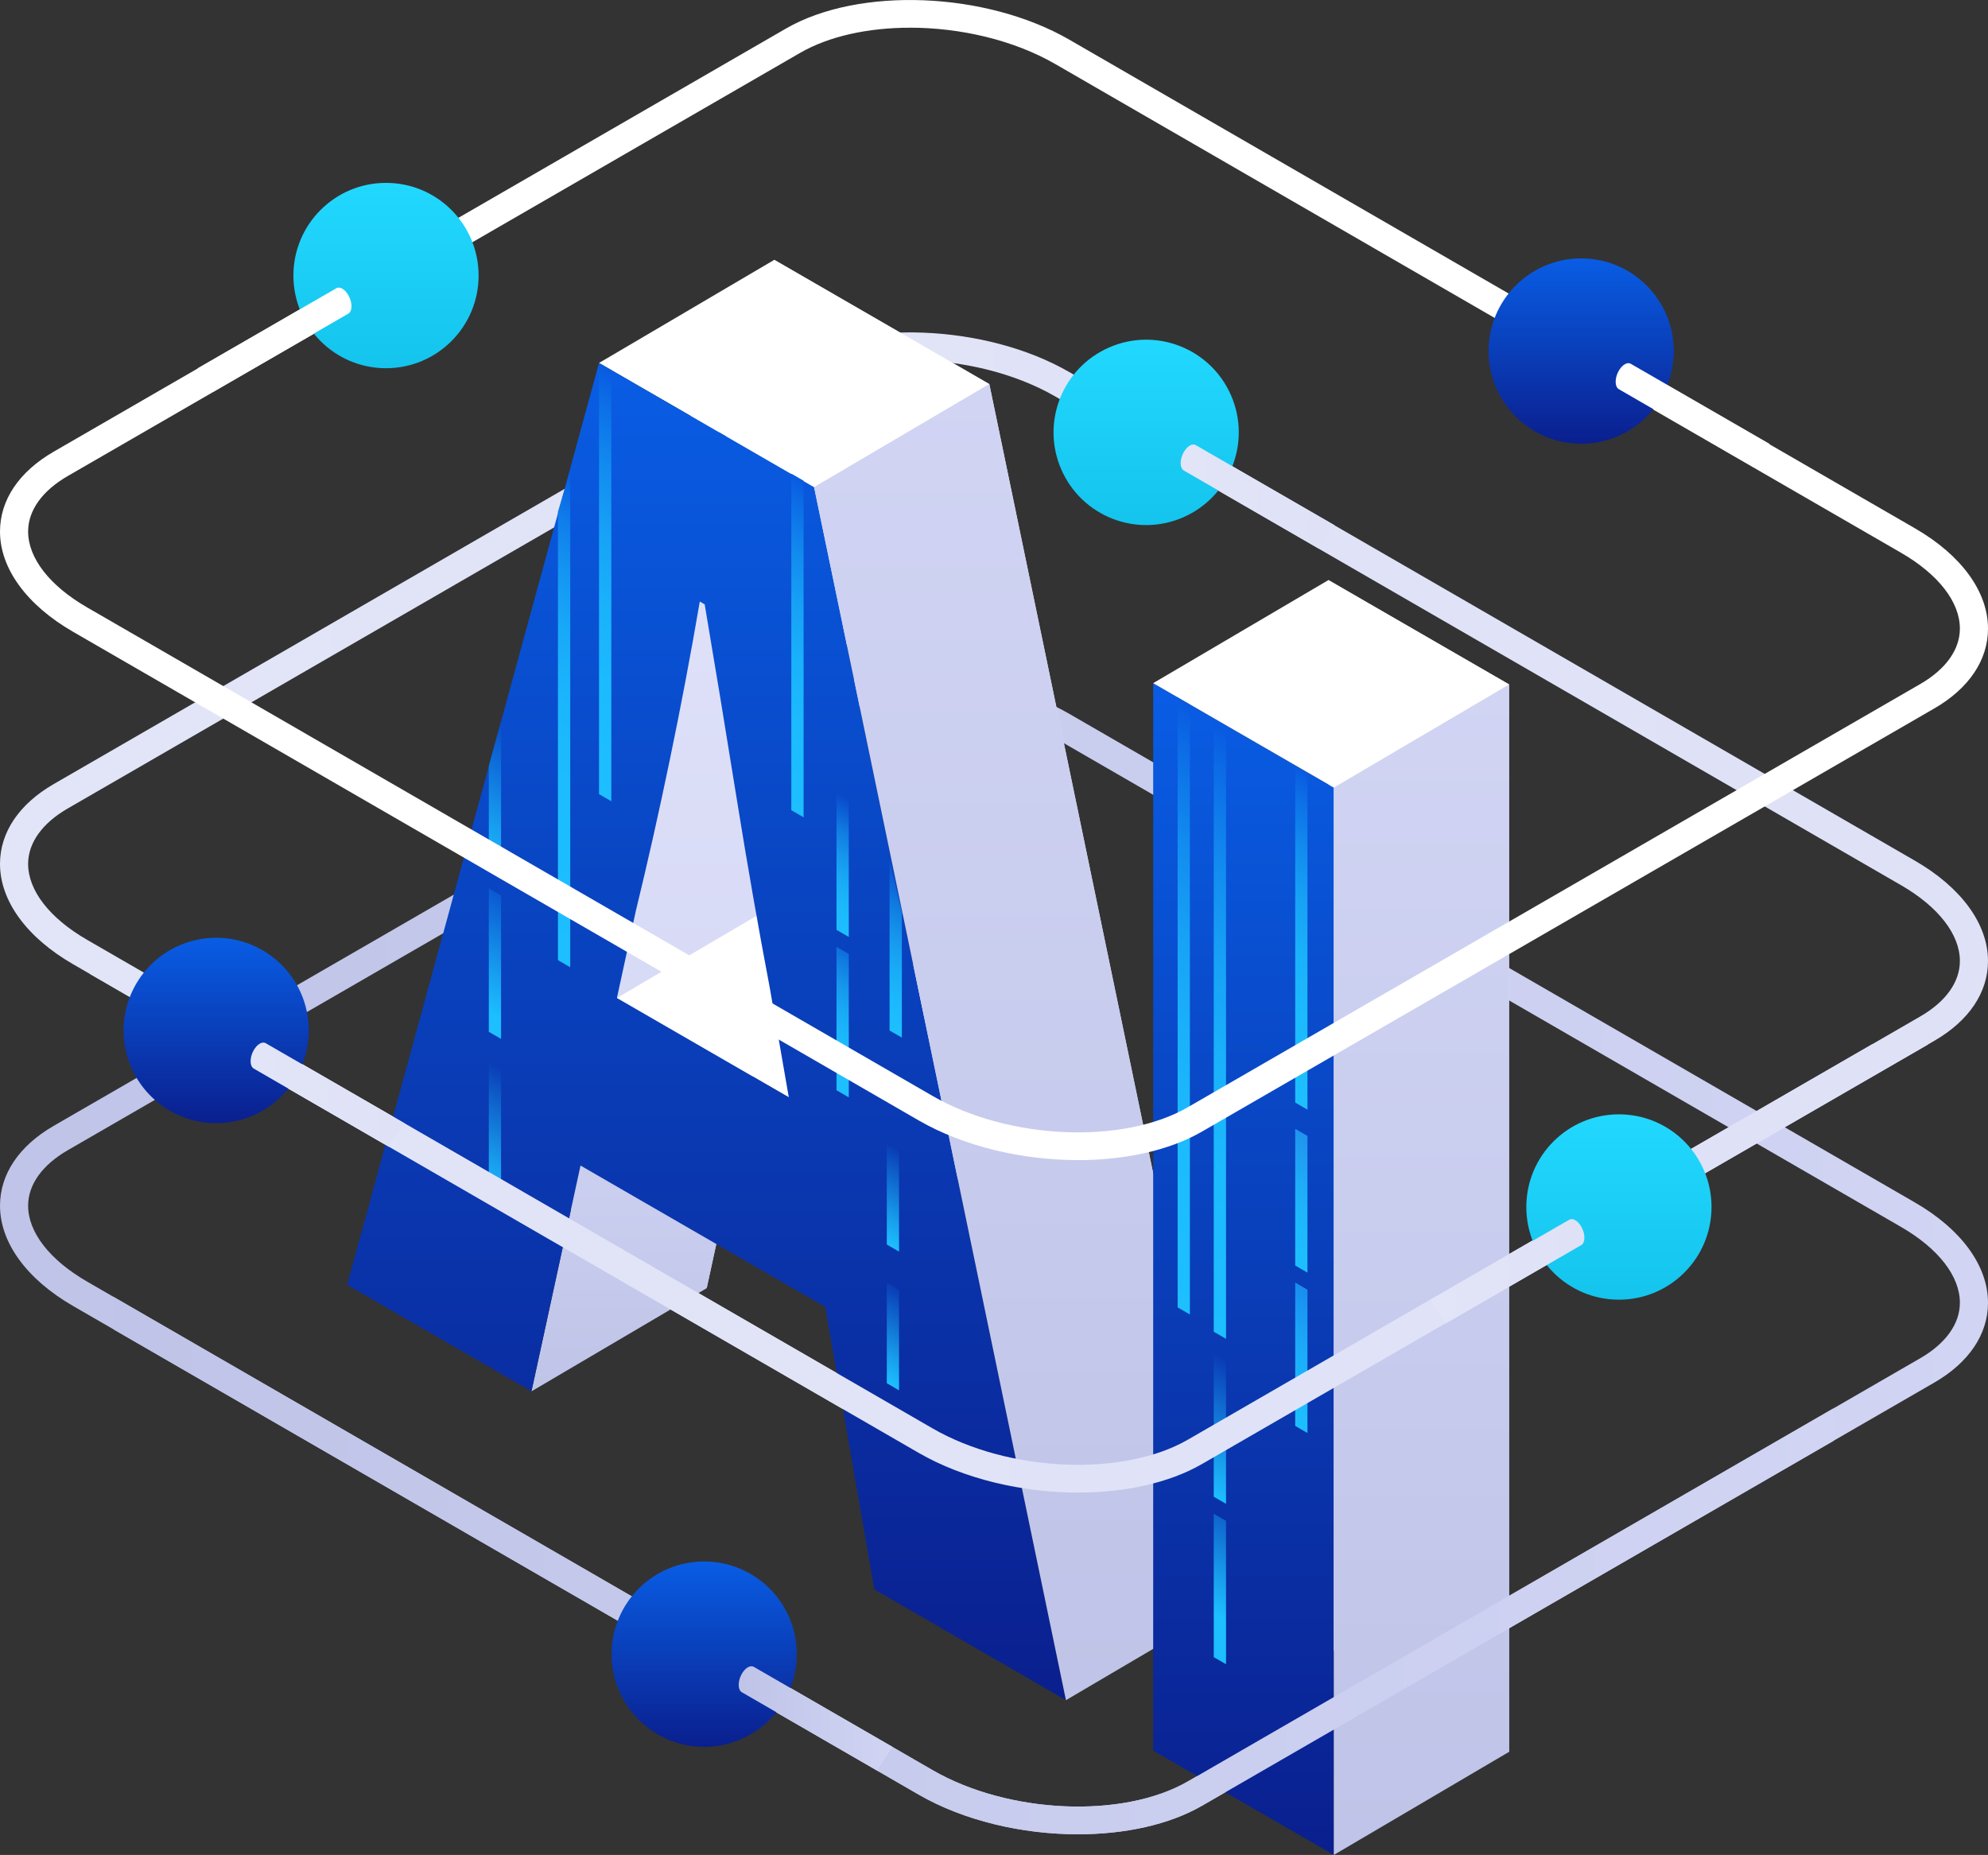 <svg width="434" height="405" viewBox="0 0 434 405" fill="none" xmlns="http://www.w3.org/2000/svg">
<rect x="0" y="0" width="434" height="405" fill="#333333" stroke="none"/>
<g clip-path="url(#clip0_39_82)">
<path d="M235.346 400.487C223.219 400.487 210.462 397.548 200.533 391.81L15.935 285.13C5.808 279.278 0 271.296 0 263.238C0 256.366 4.159 250.182 11.713 245.815L171.58 153.428C187.477 144.242 215.239 145.338 233.467 155.87L418.065 262.55C428.191 268.402 434 276.377 434 284.435C434 291.308 429.841 297.491 422.287 301.858L262.42 394.245C255.185 398.427 245.485 400.48 235.346 400.48V400.487ZM198.654 153.243C189.636 153.243 181.044 155.054 174.65 158.751L14.782 251.138C9.21 254.358 6.14 258.661 6.14 263.238C6.14 269.04 10.827 275.083 19.005 279.807L203.603 386.487C220.137 396.043 245.148 397.14 259.35 388.929L419.218 296.542C424.79 293.322 427.86 289.019 427.86 284.435C427.86 278.634 423.173 272.59 414.995 267.867L230.397 161.187C221.309 155.934 209.66 153.237 198.654 153.237V153.243Z" fill="url(#paint0_linear_39_82)"/>
<path d="M235.346 325.867C223.219 325.867 210.462 322.928 200.533 317.19L15.935 210.51C5.808 204.658 0 196.676 0 188.618C0 181.746 4.159 175.562 11.713 171.195L171.58 78.808C187.477 69.622 215.239 70.718 233.467 81.25L418.065 187.93C428.191 193.782 434 201.764 434 209.815C434 216.688 429.841 222.872 422.287 227.238L262.42 319.626C255.185 323.808 245.485 325.86 235.346 325.86V325.867ZM198.654 78.623C189.636 78.623 181.044 80.434 174.65 84.132L14.782 176.519C9.21 179.738 6.14 184.035 6.14 188.618C6.14 194.42 10.827 200.463 19.005 205.187L203.603 311.867C220.137 321.423 245.148 322.513 259.35 314.309L419.218 221.922C424.79 218.702 427.86 214.405 427.86 209.822C427.86 204.021 423.173 197.977 414.995 193.253L230.397 86.573C221.309 81.32 209.66 78.623 198.654 78.623Z" fill="url(#paint1_linear_39_82)"/>
<path d="M169.032 56.731L114.043 258.011L154.282 281.26L164.994 231.962L218.417 262.837L229.13 324.515L270.974 348.696L215.984 83.864L169.045 56.738L169.032 56.731ZM172.936 195.382L177.083 176.295C179.586 166.051 182.044 155.124 184.458 143.509C186.872 131.9 189.063 120.335 191.031 108.822L192.101 109.44C194.425 123.191 196.75 137.312 199.075 151.777C201.399 166.248 203.813 180.057 206.316 193.196L210.462 217.07L172.93 195.382H172.936Z" fill="url(#paint2_linear_39_82)"/>
<path d="M290.011 126.646V359.699L329.441 382.49V149.431L290.011 126.646Z" fill="url(#paint3_linear_39_82)"/>
<path d="M130.774 79.248L169.032 56.731L215.971 83.857L177.719 106.374L130.774 79.248Z" fill="white"/>
<path d="M116.023 303.777L154.275 281.26L164.988 231.962L126.73 254.472L116.023 303.777Z" fill="url(#paint4_linear_39_82)"/>
<path d="M134.678 217.899L172.936 195.382L210.462 217.07L172.204 239.587L134.678 217.899Z" fill="white"/>
<path d="M130.774 79.248L75.784 280.527L116.023 303.777L126.736 254.479L180.159 285.353L190.871 347.032L232.715 371.212L177.726 106.38L130.787 79.254L130.774 79.248ZM134.678 217.899L138.824 198.812C141.327 188.567 143.786 177.64 146.199 166.025C148.613 154.416 150.804 142.852 152.772 131.339L153.842 131.957C156.167 145.708 158.492 159.829 160.816 174.294C163.141 188.765 165.555 202.573 168.058 215.712L172.204 239.587L134.672 217.899H134.678Z" fill="url(#paint5_linear_39_82)"/>
<path d="M215.971 83.857L177.719 106.374L232.709 371.206L270.961 348.696L215.971 83.857Z" fill="url(#paint6_linear_39_82)"/>
<path d="M251.752 149.157V382.216L291.182 405V171.948L251.752 149.157Z" fill="url(#paint7_linear_39_82)"/>
<path d="M329.441 149.431L291.182 171.948V405L329.441 382.49V149.431Z" fill="url(#paint8_linear_39_82)"/>
<path d="M290.011 126.646L251.752 149.157L291.182 171.948L329.441 149.431L290.011 126.646Z" fill="white"/>
<path d="M285.431 242.271L282.756 240.728V167.243L285.431 168.792V242.271Z" fill="url(#paint9_linear_39_82)"/>
<path d="M285.431 277.856L282.756 276.307V246.466L285.431 248.015V277.856Z" fill="url(#paint10_linear_39_82)"/>
<path d="M285.431 312.874L282.756 311.325V280.03L285.431 281.579V312.874Z" fill="url(#paint11_linear_39_82)"/>
<path d="M267.656 328.334L264.974 326.785V295.681L267.656 297.224V328.334Z" fill="url(#paint12_linear_39_82)"/>
<path d="M267.656 363.358L264.974 361.809V330.508L267.656 332.057V363.358Z" fill="url(#paint13_linear_39_82)"/>
<path d="M267.656 292.315L264.974 290.766V157.617L267.656 159.166V292.315Z" fill="url(#paint14_linear_39_82)"/>
<path d="M259.764 286.998L257.089 285.449V152.3L259.764 153.849V286.998Z" fill="url(#paint15_linear_39_82)"/>
<path d="M175.433 178.444L172.752 176.895V103.416L175.433 104.965V178.444Z" fill="url(#paint16_linear_39_82)"/>
<path d="M185.299 204.562L182.617 203.02V173.178L185.299 174.727V204.562Z" fill="url(#paint17_linear_39_82)"/>
<path d="M196.884 226.537L194.202 224.994V187.528L196.884 199.22V226.537Z" fill="url(#paint18_linear_39_82)"/>
<path d="M109.387 262.932L106.712 261.383V231.548L109.387 233.097V262.932Z" fill="url(#paint19_linear_39_82)"/>
<path d="M185.299 239.587L182.617 238.038V206.743L185.299 208.285V239.587Z" fill="url(#paint20_linear_39_82)"/>
<path d="M196.272 273.266L193.597 271.717V249.742L196.272 251.291V273.266Z" fill="url(#paint21_linear_39_82)"/>
<path d="M196.272 303.554L193.597 302.005V280.03L196.272 281.579V303.554Z" fill="url(#paint22_linear_39_82)"/>
<path d="M109.387 191.806L106.712 190.257V167.243L109.387 157.521V191.806Z" fill="url(#paint23_linear_39_82)"/>
<path d="M109.387 226.824L106.712 225.281V193.98L109.387 195.529V226.824Z" fill="url(#paint24_linear_39_82)"/>
<path d="M124.488 211.18L121.806 209.63V111.742L124.488 102.81V211.18Z" fill="url(#paint25_linear_39_82)"/>
<path d="M133.455 174.931L130.774 173.382V79.293L133.455 80.842V174.931Z" fill="url(#paint26_linear_39_82)"/>
<path d="M203.603 386.487L24.794 283.154V290.249L200.533 391.81C210.462 397.548 223.219 400.486 235.346 400.486C245.485 400.486 255.179 398.434 262.42 394.252L400.245 314.602V307.506L259.357 388.929C245.148 397.14 220.143 396.043 203.609 386.487H203.603Z" fill="url(#paint27_linear_39_82)"/>
<path d="M408.69 228.01L259.35 314.315C245.141 322.526 220.137 321.43 203.603 311.873L31.845 212.614H19.572L200.533 317.197C210.462 322.934 223.219 325.873 235.346 325.873C245.485 325.873 255.179 323.82 262.42 319.638L420.963 228.016H408.69V228.01Z" fill="url(#paint28_linear_39_82)"/>
<path d="M235.346 253.287C223.219 253.287 210.462 250.348 200.533 244.61L15.935 137.93C5.808 132.078 0 124.103 0 116.045C0 109.173 4.159 102.989 11.713 98.622L171.58 6.235C187.477 -2.952 215.239 -1.855 233.467 8.676L418.065 115.356C428.191 121.209 434 129.184 434 137.248C434 144.121 429.841 150.304 422.287 154.671L262.42 247.058C255.185 251.24 245.485 253.293 235.346 253.293V253.287ZM198.654 6.05C189.636 6.05 181.044 7.86 174.65 11.558L14.782 103.939C9.21 107.158 6.14 111.455 6.14 116.039C6.14 121.84 10.827 127.883 19.005 132.607L203.603 239.287C220.137 248.843 245.148 249.94 259.35 241.729L419.218 149.342C424.79 146.122 427.86 141.826 427.86 137.242C427.86 131.441 423.173 125.397 414.995 120.673L230.397 13.993C221.309 8.74 209.66 6.044 198.654 6.044V6.05Z" fill="white"/>
<path d="M353.426 283.766C364.591 283.766 373.641 274.707 373.641 263.531C373.641 252.356 364.591 243.297 353.426 243.297C342.262 243.297 333.211 252.356 333.211 263.531C333.211 274.707 342.262 283.766 353.426 283.766Z" fill="url(#paint29_linear_39_82)"/>
<path d="M343.886 266.4C343.421 266.132 342.994 266.107 342.656 266.266L312.296 283.791C313.003 284.888 313.741 285.965 314.48 287.043C314.9 287.661 315.295 288.292 315.665 288.936L345.249 271.819C345.643 271.558 345.892 271.009 345.892 270.232C345.892 268.753 344.994 267.038 343.886 266.394V266.4Z" fill="url(#paint30_linear_39_82)"/>
<path d="M258.304 112.949C268.537 108.479 273.211 96.552 268.745 86.31C264.279 76.068 252.363 71.389 242.131 75.86C231.899 80.33 227.224 92.257 231.691 102.499C236.157 112.741 248.072 117.42 258.304 112.949Z" fill="url(#paint31_linear_39_82)"/>
<path d="M259.758 97.283C260.223 97.015 260.65 96.99 260.987 97.149L291.348 114.674C290.641 115.771 289.902 116.848 289.163 117.926C288.743 118.544 288.348 119.175 287.979 119.819L258.395 102.702C258 102.441 257.752 101.892 257.752 101.115C257.752 99.635 258.65 97.921 259.758 97.277V97.283Z" fill="url(#paint32_linear_39_82)"/>
<path d="M84.268 80.396C95.432 80.396 104.483 71.336 104.483 60.161C104.483 48.986 95.432 39.927 84.268 39.927C73.103 39.927 64.053 48.986 64.053 60.161C64.053 71.336 73.103 80.396 84.268 80.396Z" fill="url(#paint33_linear_39_82)"/>
<path d="M74.727 63.03C74.262 62.762 73.835 62.737 73.498 62.896L43.137 80.421C43.844 81.518 44.583 82.595 45.322 83.672C45.742 84.291 46.137 84.922 46.506 85.566L76.09 68.449C76.485 68.187 76.733 67.639 76.733 66.861C76.733 65.382 75.835 63.667 74.727 63.024V63.03Z" fill="white"/>
<path d="M51.353 244.787C62.278 242.488 69.274 231.759 66.977 220.823C64.681 209.887 53.962 202.885 43.036 205.183C32.111 207.482 25.115 218.211 27.412 229.147C29.708 240.083 40.427 247.085 51.353 244.787Z" fill="url(#paint34_linear_39_82)"/>
<path d="M56.716 227.863C57.181 227.595 57.607 227.57 57.945 227.729L88.306 245.254C87.599 246.351 86.86 247.428 86.121 248.505C85.701 249.124 85.306 249.755 84.936 250.399L55.353 233.282C54.958 233.021 54.709 232.472 54.709 231.695C54.709 230.215 55.607 228.501 56.716 227.857V227.863Z" fill="url(#paint35_linear_39_82)"/>
<path d="M153.728 381.393C164.892 381.393 173.943 372.334 173.943 361.159C173.943 349.984 164.892 340.924 153.728 340.924C142.563 340.924 133.513 349.984 133.513 361.159C133.513 372.334 142.563 381.393 153.728 381.393Z" fill="url(#paint36_linear_39_82)"/>
<path d="M163.268 364.028C163.733 363.76 164.16 363.734 164.497 363.894L194.858 381.419C194.151 382.515 193.413 383.593 192.674 384.67C192.253 385.288 191.859 385.919 191.489 386.563L161.905 369.446C161.51 369.185 161.262 368.637 161.262 367.859C161.262 366.38 162.16 364.665 163.268 364.021V364.028Z" fill="url(#paint37_linear_39_82)"/>
<path d="M345.185 96.888C356.349 96.888 365.4 87.829 365.4 76.653C365.4 65.478 356.349 56.419 345.185 56.419C334.02 56.419 324.97 65.478 324.97 76.653C324.97 87.829 334.02 96.888 345.185 96.888Z" fill="url(#paint38_linear_39_82)"/>
<path d="M354.719 79.522C355.184 79.254 355.611 79.229 355.948 79.388L386.309 96.913C385.602 98.01 384.863 99.087 384.125 100.165C383.704 100.783 383.309 101.414 382.94 102.058L353.356 84.941C352.961 84.68 352.713 84.131 352.713 83.354C352.713 81.875 353.611 80.16 354.719 79.516V79.522Z" fill="white"/>
</g>
<defs>
<linearGradient id="paint0_linear_39_82" x1="0" y1="273.84" x2="434" y2="273.84" gradientUnits="userSpaceOnUse">
<stop stop-color="#BFC4E8"/>
<stop offset="1" stop-color="#D1D4F3"/>
</linearGradient>
<linearGradient id="paint1_linear_39_82" x1="0" y1="199.22" x2="434" y2="199.22" gradientUnits="userSpaceOnUse">
<stop stop-color="#E2E5F7"/>
<stop offset="1" stop-color="#DFE2F7"/>
</linearGradient>
<linearGradient id="paint2_linear_39_82" x1="192.502" y1="348.696" x2="192.502" y2="56.731" gradientUnits="userSpaceOnUse">
<stop stop-color="#CED1F2"/>
<stop offset="1" stop-color="#E4E6FB"/>
</linearGradient>
<linearGradient id="paint3_linear_39_82" x1="309.722" y1="382.49" x2="309.722" y2="126.646" gradientUnits="userSpaceOnUse">
<stop stop-color="#E4E5FB"/>
<stop offset="1" stop-color="#E4E6FB"/>
</linearGradient>
<linearGradient id="paint4_linear_39_82" x1="140.506" y1="303.624" x2="140.506" y2="231.809" gradientUnits="userSpaceOnUse">
<stop stop-color="#BFC4E8"/>
<stop offset="1" stop-color="#D1D4F3"/>
</linearGradient>
<linearGradient id="paint5_linear_39_82" x1="154.243" y1="79.248" x2="154.243" y2="371.206" gradientUnits="userSpaceOnUse">
<stop stop-color="#095DE4"/>
<stop offset="1" stop-color="#0A1F8E"/>
</linearGradient>
<linearGradient id="paint6_linear_39_82" x1="224.34" y1="371.206" x2="224.34" y2="83.857" gradientUnits="userSpaceOnUse">
<stop stop-color="#BFC4E8"/>
<stop offset="1" stop-color="#D1D4F3"/>
</linearGradient>
<linearGradient id="paint7_linear_39_82" x1="271.464" y1="149.157" x2="271.464" y2="405" gradientUnits="userSpaceOnUse">
<stop stop-color="#095DE4"/>
<stop offset="1" stop-color="#0A1F8E"/>
</linearGradient>
<linearGradient id="paint8_linear_39_82" x1="310.308" y1="404.452" x2="310.308" y2="148.883" gradientUnits="userSpaceOnUse">
<stop stop-color="#BFC4E8"/>
<stop offset="1" stop-color="#D1D4F3"/>
</linearGradient>
<linearGradient id="paint9_linear_39_82" x1="386.303" y1="227.084" x2="354.47" y2="282.168" gradientUnits="userSpaceOnUse">
<stop stop-color="#095AE0"/>
<stop offset="0.08" stop-color="#0C6DE6"/>
<stop offset="0.23" stop-color="#128BEF"/>
<stop offset="0.39" stop-color="#17A2F6"/>
<stop offset="0.56" stop-color="#1AB2FB"/>
<stop offset="0.75" stop-color="#1CBBFE"/>
<stop offset="1" stop-color="#1DBFFF"/>
</linearGradient>
<linearGradient id="paint10_linear_39_82" x1="352.032" y1="286.501" x2="339.107" y2="308.866" gradientUnits="userSpaceOnUse">
<stop stop-color="#2093EF"/>
<stop offset="0.06" stop-color="#1F97F0"/>
<stop offset="0.39" stop-color="#1EADF8"/>
<stop offset="0.71" stop-color="#1DBAFD"/>
<stop offset="1" stop-color="#1DBFFF"/>
</linearGradient>
<linearGradient id="paint11_linear_39_82" x1="337.514" y1="311.67" x2="323.954" y2="335.134" gradientUnits="userSpaceOnUse">
<stop stop-color="#198DF0"/>
<stop offset="0.39" stop-color="#1BA8F8"/>
<stop offset="0.74" stop-color="#1CB9FD"/>
<stop offset="1" stop-color="#1DBFFF"/>
</linearGradient>
<linearGradient id="paint12_linear_39_82" x1="308.515" y1="320.839" x2="295.038" y2="344.159" gradientUnits="userSpaceOnUse">
<stop stop-color="#0A3CB6"/>
<stop offset="0.14" stop-color="#0C50C1"/>
<stop offset="0.73" stop-color="#189FED"/>
<stop offset="1" stop-color="#1DBFFF"/>
</linearGradient>
<linearGradient id="paint13_linear_39_82" x1="-28.459" y1="160.934" x2="-41.467" y2="184.717" gradientUnits="userSpaceOnUse">
<stop stop-color="#0A3CB6"/>
<stop offset="0.14" stop-color="#0C50C1"/>
<stop offset="0.73" stop-color="#189FED"/>
<stop offset="1" stop-color="#1DBFFF"/>
</linearGradient>
<linearGradient id="paint14_linear_39_82" x1="368.24" y1="217.293" x2="310.557" y2="317.108" gradientUnits="userSpaceOnUse">
<stop stop-color="#095AE0"/>
<stop offset="0.08" stop-color="#0C6DE6"/>
<stop offset="0.23" stop-color="#128BEF"/>
<stop offset="0.39" stop-color="#17A2F6"/>
<stop offset="0.56" stop-color="#1AB2FB"/>
<stop offset="0.75" stop-color="#1CBBFE"/>
<stop offset="1" stop-color="#1DBFFF"/>
</linearGradient>
<linearGradient id="paint15_linear_39_82" x1="360.689" y1="212.164" x2="303.006" y2="311.979" gradientUnits="userSpaceOnUse">
<stop stop-color="#095AE0"/>
<stop offset="0.08" stop-color="#0C6DE6"/>
<stop offset="0.23" stop-color="#128BEF"/>
<stop offset="0.39" stop-color="#17A2F6"/>
<stop offset="0.56" stop-color="#1AB2FB"/>
<stop offset="0.75" stop-color="#1CBBFE"/>
<stop offset="1" stop-color="#1DBFFF"/>
</linearGradient>
<linearGradient id="paint16_linear_39_82" x1="276.41" y1="163.319" x2="244.577" y2="218.403" gradientUnits="userSpaceOnUse">
<stop stop-color="#095AE0"/>
<stop offset="0.08" stop-color="#0C6DE6"/>
<stop offset="0.23" stop-color="#128BEF"/>
<stop offset="0.39" stop-color="#17A2F6"/>
<stop offset="0.56" stop-color="#1AB2FB"/>
<stop offset="0.75" stop-color="#1CBBFE"/>
<stop offset="1" stop-color="#1DBFFF"/>
</linearGradient>
<linearGradient id="paint17_linear_39_82" x1="258.566" y1="217.065" x2="245.638" y2="239.436" gradientUnits="userSpaceOnUse">
<stop stop-color="#094BCC"/>
<stop offset="0.04" stop-color="#0A52CF"/>
<stop offset="0.24" stop-color="#1079E0"/>
<stop offset="0.44" stop-color="#1697ED"/>
<stop offset="0.64" stop-color="#19ADF7"/>
<stop offset="0.83" stop-color="#1CBAFD"/>
<stop offset="1" stop-color="#1DBFFF"/>
</linearGradient>
<linearGradient id="paint18_linear_39_82" x1="266.837" y1="229.5" x2="250.605" y2="257.588" gradientUnits="userSpaceOnUse">
<stop stop-color="#094BCC"/>
<stop offset="0.04" stop-color="#0A52CF"/>
<stop offset="0.24" stop-color="#1079E0"/>
<stop offset="0.44" stop-color="#1697ED"/>
<stop offset="0.64" stop-color="#19ADF7"/>
<stop offset="0.83" stop-color="#1CBAFD"/>
<stop offset="1" stop-color="#1DBFFF"/>
</linearGradient>
<linearGradient id="paint19_linear_39_82" x1="138.424" y1="249.875" x2="125.496" y2="272.246" gradientUnits="userSpaceOnUse">
<stop stop-color="#0A3CB6"/>
<stop offset="0.14" stop-color="#0C50C1"/>
<stop offset="0.73" stop-color="#189FED"/>
<stop offset="1" stop-color="#1DBFFF"/>
</linearGradient>
<linearGradient id="paint20_linear_39_82" x1="4.494" y1="103.803" x2="-8.514" y2="127.586" gradientUnits="userSpaceOnUse">
<stop stop-color="#094BCC"/>
<stop offset="0.04" stop-color="#0A52CF"/>
<stop offset="0.24" stop-color="#1079E0"/>
<stop offset="0.44" stop-color="#1697ED"/>
<stop offset="0.64" stop-color="#19ADF7"/>
<stop offset="0.83" stop-color="#1CBAFD"/>
<stop offset="1" stop-color="#1DBFFF"/>
</linearGradient>
<linearGradient id="paint21_linear_39_82" x1="239.162" y1="276.078" x2="229.643" y2="292.55" gradientUnits="userSpaceOnUse">
<stop stop-color="#0A3CB6"/>
<stop offset="0.14" stop-color="#0C50C1"/>
<stop offset="0.73" stop-color="#189FED"/>
<stop offset="1" stop-color="#1DBFFF"/>
</linearGradient>
<linearGradient id="paint22_linear_39_82" x1="226.061" y1="298.791" x2="216.542" y2="315.263" gradientUnits="userSpaceOnUse">
<stop stop-color="#0A3CB6"/>
<stop offset="0.14" stop-color="#0C50C1"/>
<stop offset="0.73" stop-color="#189FED"/>
<stop offset="1" stop-color="#1DBFFF"/>
</linearGradient>
<linearGradient id="paint23_linear_39_82" x1="171.12" y1="193.192" x2="156.265" y2="218.896" gradientUnits="userSpaceOnUse">
<stop stop-color="#094BCB"/>
<stop offset="0.04" stop-color="#0950CD"/>
<stop offset="0.7" stop-color="#179FF0"/>
<stop offset="1" stop-color="#1DBFFF"/>
</linearGradient>
<linearGradient id="paint24_linear_39_82" x1="-8.964" y1="127.134" x2="-21.969" y2="150.912" gradientUnits="userSpaceOnUse">
<stop stop-color="#094BCB"/>
<stop offset="0.04" stop-color="#0950CD"/>
<stop offset="0.7" stop-color="#179FF0"/>
<stop offset="1" stop-color="#1DBFFF"/>
</linearGradient>
<linearGradient id="paint25_linear_39_82" x1="213.657" y1="154.342" x2="166.711" y2="235.577" gradientUnits="userSpaceOnUse">
<stop stop-color="#095AE0"/>
<stop offset="0.02" stop-color="#0A61E2"/>
<stop offset="0.11" stop-color="#107EEB"/>
<stop offset="0.21" stop-color="#1495F2"/>
<stop offset="0.32" stop-color="#18A8F8"/>
<stop offset="0.46" stop-color="#1BB5FC"/>
<stop offset="0.63" stop-color="#1CBCFE"/>
<stop offset="1" stop-color="#1DBFFF"/>
</linearGradient>
<linearGradient id="paint26_linear_39_82" x1="234.369" y1="139.163" x2="193.607" y2="209.698" gradientUnits="userSpaceOnUse">
<stop stop-color="#095AE0"/>
<stop offset="0.08" stop-color="#0C6DE6"/>
<stop offset="0.23" stop-color="#128BEF"/>
<stop offset="0.39" stop-color="#17A2F6"/>
<stop offset="0.56" stop-color="#1AB2FB"/>
<stop offset="0.75" stop-color="#1CBBFE"/>
<stop offset="1" stop-color="#1DBFFF"/>
</linearGradient>
<linearGradient id="paint27_linear_39_82" x1="24.794" y1="341.817" x2="400.245" y2="341.817" gradientUnits="userSpaceOnUse">
<stop stop-color="#BFC4E8"/>
<stop offset="1" stop-color="#D1D4F3"/>
</linearGradient>
<linearGradient id="paint28_linear_39_82" x1="19.566" y1="269.237" x2="420.963" y2="269.237" gradientUnits="userSpaceOnUse">
<stop stop-color="#E2E5F7"/>
<stop offset="1" stop-color="#DFE2F7"/>
</linearGradient>
<linearGradient id="paint29_linear_39_82" x1="353.426" y1="243.297" x2="353.426" y2="283.759" gradientUnits="userSpaceOnUse">
<stop stop-color="#22D8FE"/>
<stop offset="1" stop-color="#14C4ED"/>
</linearGradient>
<linearGradient id="paint30_linear_39_82" x1="312.296" y1="277.55" x2="345.892" y2="277.55" gradientUnits="userSpaceOnUse">
<stop stop-color="#E2E5F7"/>
<stop offset="1" stop-color="#DFE2F7"/>
</linearGradient>
<linearGradient id="paint31_linear_39_82" x1="250.218" y1="74.225" x2="250.218" y2="114.687" gradientUnits="userSpaceOnUse">
<stop stop-color="#22D8FE"/>
<stop offset="1" stop-color="#14C4ED"/>
</linearGradient>
<linearGradient id="paint32_linear_39_82" x1="257.752" y1="108.439" x2="291.348" y2="108.439" gradientUnits="userSpaceOnUse">
<stop stop-color="#E2E5F7"/>
<stop offset="1" stop-color="#DFE2F7"/>
</linearGradient>
<linearGradient id="paint33_linear_39_82" x1="84.268" y1="39.933" x2="84.268" y2="80.396" gradientUnits="userSpaceOnUse">
<stop stop-color="#22D8FE"/>
<stop offset="1" stop-color="#14C4ED"/>
</linearGradient>
<linearGradient id="paint34_linear_39_82" x1="47.174" y1="204.823" x2="47.174" y2="245.286" gradientUnits="userSpaceOnUse">
<stop stop-color="#095DE4"/>
<stop offset="1" stop-color="#0A1F8E"/>
</linearGradient>
<linearGradient id="paint35_linear_39_82" x1="54.709" y1="239.013" x2="88.306" y2="239.013" gradientUnits="userSpaceOnUse">
<stop stop-color="#E2E5F7"/>
<stop offset="1" stop-color="#DFE2F7"/>
</linearGradient>
<linearGradient id="paint36_linear_39_82" x1="153.728" y1="340.931" x2="153.728" y2="381.393" gradientUnits="userSpaceOnUse">
<stop stop-color="#095DE4"/>
<stop offset="1" stop-color="#0A1F8E"/>
</linearGradient>
<linearGradient id="paint37_linear_39_82" x1="161.262" y1="375.184" x2="194.858" y2="375.184" gradientUnits="userSpaceOnUse">
<stop stop-color="#BFC4E8"/>
<stop offset="1" stop-color="#D1D4F3"/>
</linearGradient>
<linearGradient id="paint38_linear_39_82" x1="345.178" y1="56.425" x2="345.178" y2="96.888" gradientUnits="userSpaceOnUse">
<stop stop-color="#095DE4"/>
<stop offset="1" stop-color="#0A1F8E"/>
</linearGradient>
<clipPath id="clip0_39_82">
<rect width="434" height="405" fill="white"/>
</clipPath>
</defs>
</svg>
